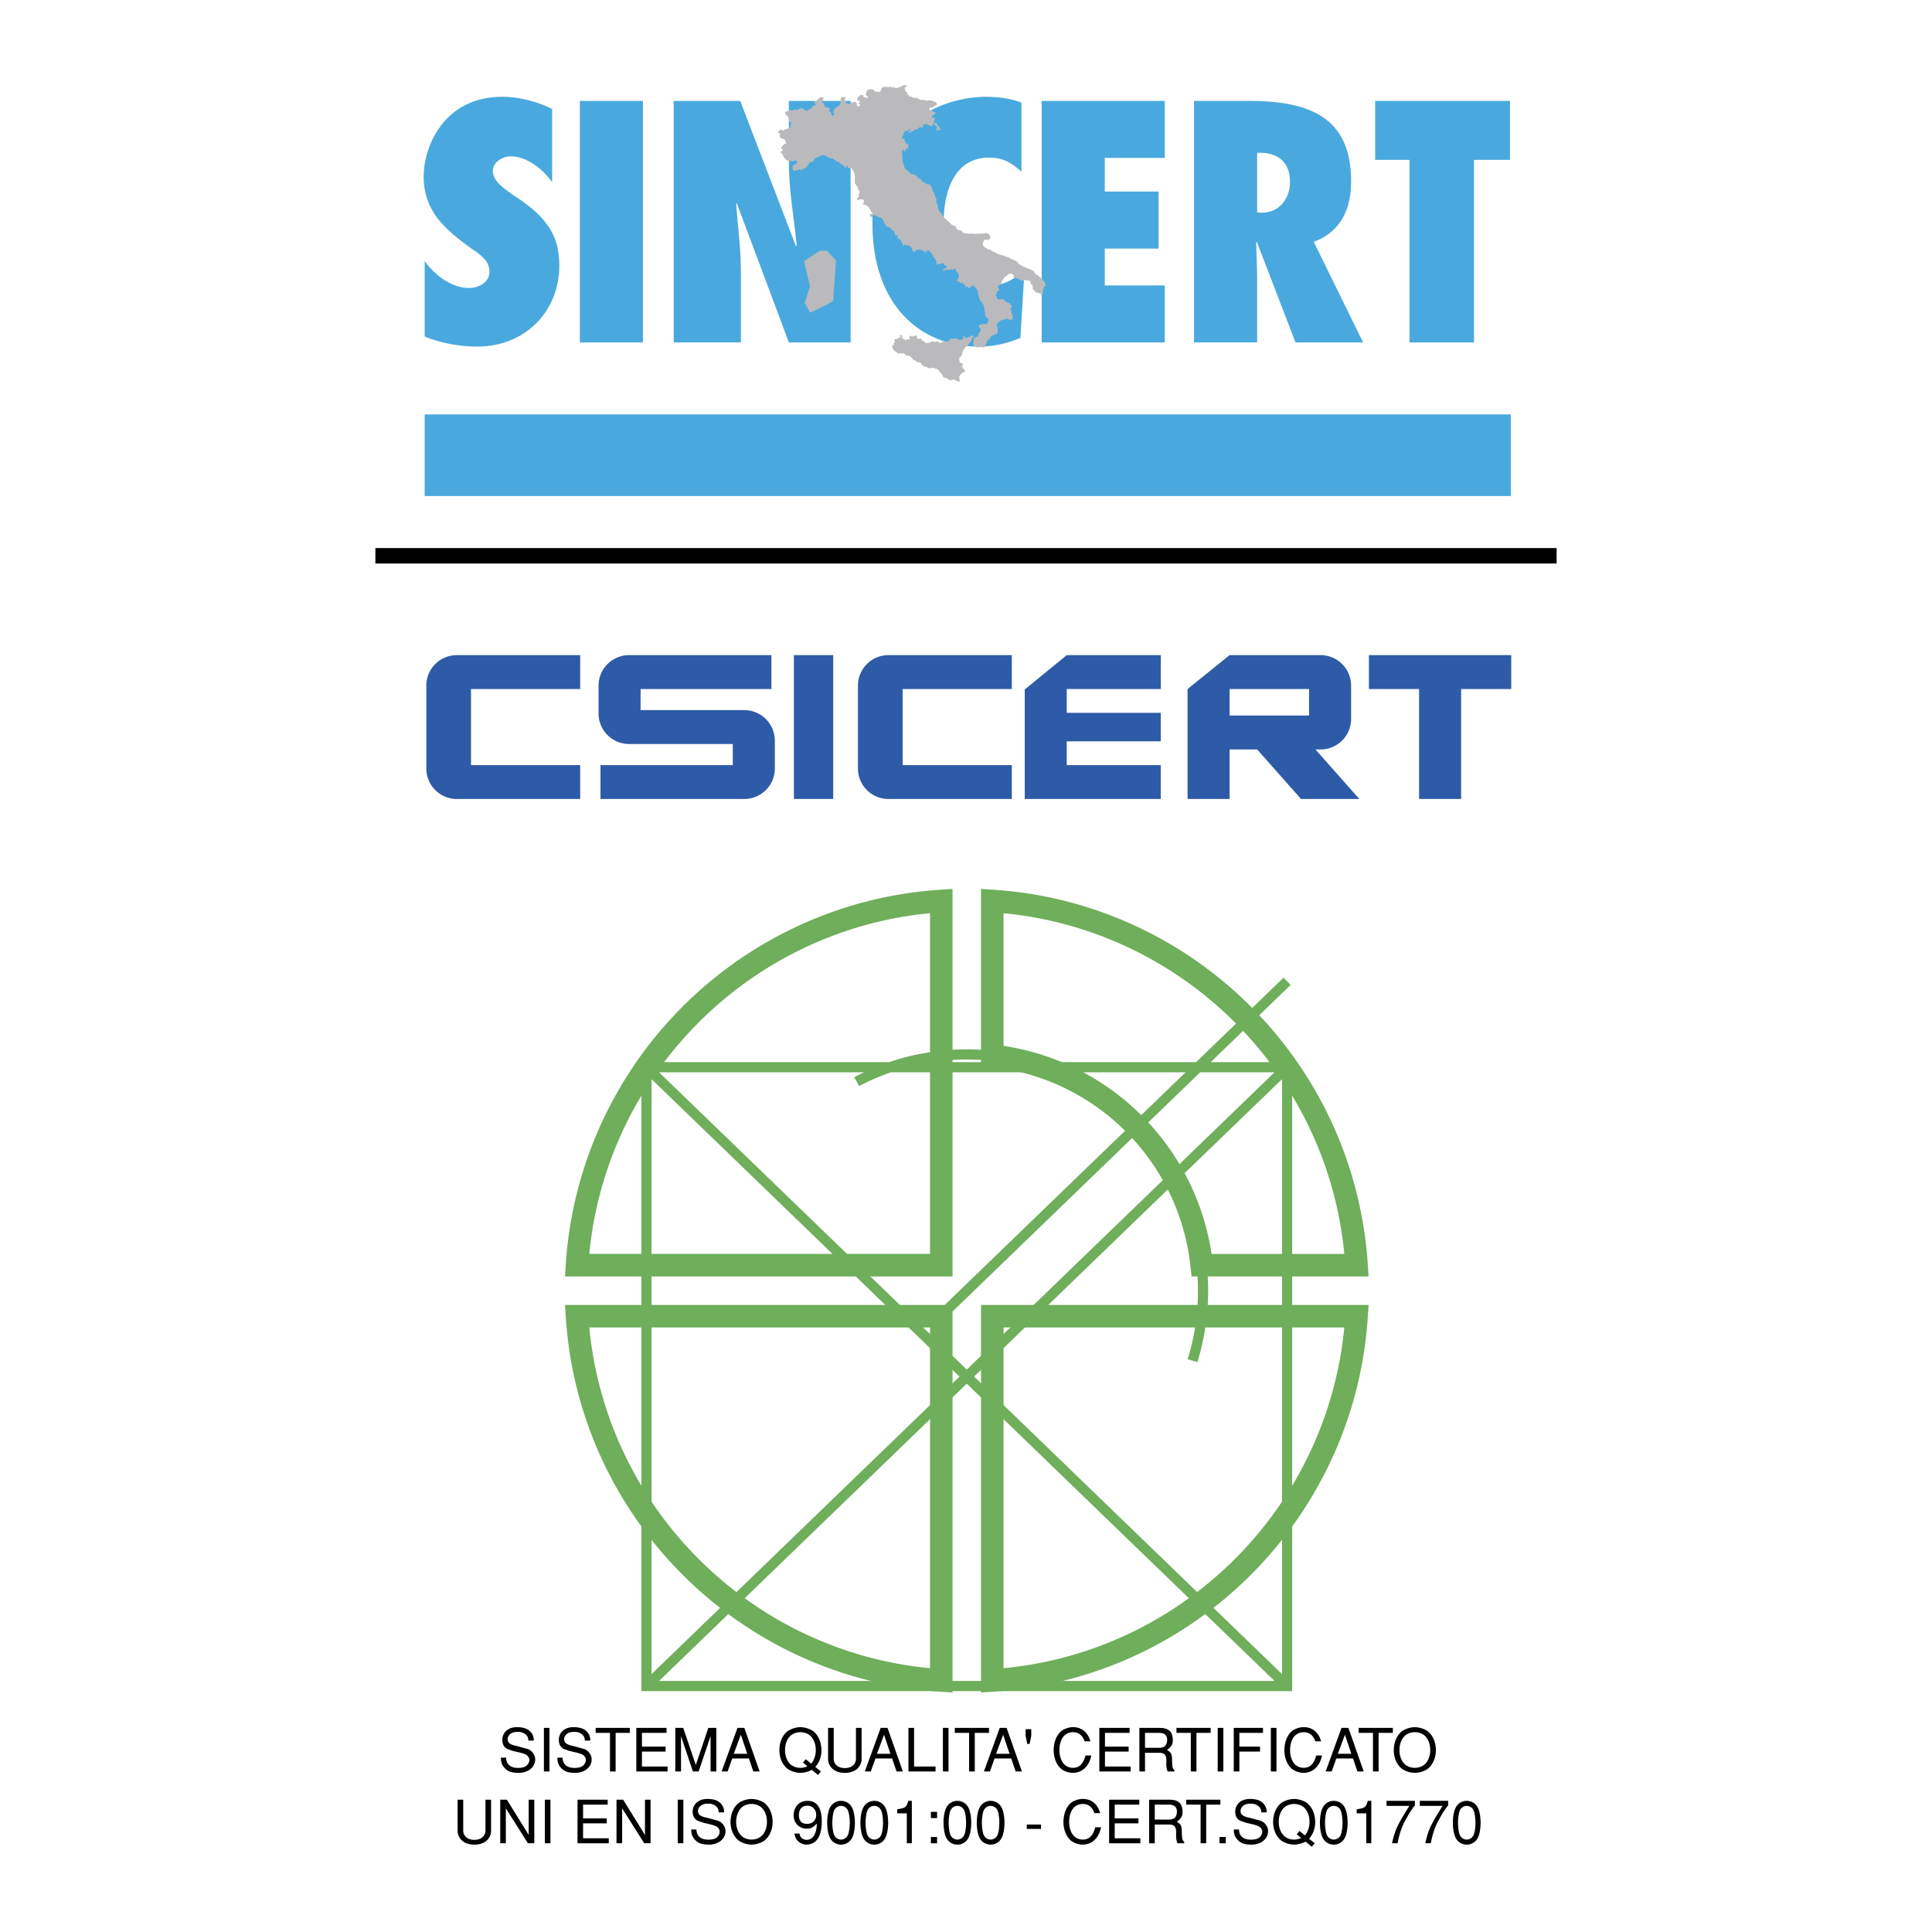 <?xml version="1.0" encoding="UTF-8"?> <svg xmlns="http://www.w3.org/2000/svg" width="2500" height="2500" viewBox="0 0 192.756 192.756"><path fill-rule="evenodd" clip-rule="evenodd" fill="#fff" d="M0 0h192.756v192.756H0V0z"></path><path d="M93.822 88.767l.019-.001 1.194-.077v38.664H56.37l.077-1.194a39.899 39.899 0 0 1 5.501-17.798 40.215 40.215 0 0 1 1.618-2.519l.002.002.008-.012v-.004a40.186 40.186 0 0 1 20.15-15.078 39.608 39.608 0 0 1 4.935-1.308 40.416 40.416 0 0 1 5.161-.675zm-1.034 2.343a37.396 37.396 0 0 0-8.347 1.766c-7.765 2.598-14.412 7.652-19.018 14.242l-.002-.001-.008.012v.004a37.907 37.907 0 0 0-2.885 4.857 37.633 37.633 0 0 0-3.735 13.113h33.995V91.11zm28.089 33.994h13.244a37.582 37.582 0 0 0-1.207-6.523 37.577 37.577 0 0 0-2.775-7.08c-5.748-11.183-16.902-19.129-30.014-20.39v13.239a24.49 24.49 0 0 1 7.997 2.655c6.726 3.611 11.585 10.252 12.755 18.099zm14.465 2.25h-16.459l-.109-1.006c-.807-7.529-5.338-13.943-11.715-17.367a22.284 22.284 0 0 0-8.164-2.526l-.012-.001-1.006-.108V88.689l1.195.077c14.432.931 26.785 9.5 33.059 21.708a39.768 39.768 0 0 1 2.943 7.511 40.114 40.114 0 0 1 1.391 8.155v.02l.078 1.194h-1.201zM93.841 168.78l-.019-.001a39.988 39.988 0 0 1-15.666-4.333c-12.208-6.274-20.778-18.627-21.709-33.059l-.077-1.194H95.035v38.664l-1.194-.077zm-7.576-3.551c2.094.584 4.274.991 6.523 1.207v-33.994H58.793c1.26 13.109 9.208 24.264 20.391 30.011a37.699 37.699 0 0 0 7.081 2.776zm12.825 3.55l-.018.001-1.195.077v-38.664H136.543l-.078 1.194c-.932 14.432-9.5 26.784-21.707 33.059a39.853 39.853 0 0 1-7.512 2.942 39.93 39.93 0 0 1-8.156 1.391zm1.035-2.343c2.25-.216 4.43-.623 6.523-1.207a37.554 37.554 0 0 0 7.08-2.776c11.184-5.747 19.131-16.901 20.393-30.011h-33.996v33.994z" fill="#6fae5a"></path><path d="M85.229 107.471l.004-.002.008-.004c.315-.167.639-.329.967-.483H65.753l30.703 29.66 20.016-19.336a23.208 23.208 0 0 0-3.08-4.189l-19.171 18.52-.702-.729 19.17-18.518a23.085 23.085 0 0 0-8.658-5.408h-15.15a23.668 23.668 0 0 0-1.795.71c-.459.205-.915.427-1.366.664v.001l-.004.002-.003.002-.111-.212-.373-.678zm3.488-1.504a24.032 24.032 0 0 1 7.74-1.272h.001c2.708 0 5.313.447 7.743 1.272h15.137l8.725-8.429.701.729-7.969 7.7h8.125v62.758H63.993v-62.758h24.724zm7.74-.258a23.16 23.16 0 0 0-3.466.258h6.929a23.24 23.24 0 0 0-3.462-.258h-.001zm10.254 1.272a24.122 24.122 0 0 1 6.707 4.703l4.869-4.703h-11.576zm7.41 5.431a24.207 24.207 0 0 1 3.104 4.168l9.936-9.599h-7.416l-5.624 5.431zm3.613 5.081a23.965 23.965 0 0 1 2.801 11.275v.012a24.25 24.25 0 0 1-.371 4.225c-.174.982-.41 1.95-.703 2.897l-.969-.297a22.867 22.867 0 0 0 1.028-6.826v-.012c0-3.797-.918-7.381-2.545-10.54l-19.789 19.117 30.721 29.678v-59.355l-10.173 9.826zM65.753 167.71h61.407l-30.704-29.661-30.703 29.661zm-.746-60.042v59.355l30.721-29.678-30.721-29.677z" fill="#6fae5a"></path><path d="M42.371 26.049c.955 1.34 2.628 2.682 4.408 2.682.958 0 2.051-.543 2.051-1.598 0-.574-.207-.992-.548-1.34-.307-.353-.718-.642-1.16-.928-1.37-.989-2.565-1.919-3.455-3.067-.856-1.118-1.4-2.46-1.4-4.218 0-2.812 1.915-7.925 7.859-7.925 1.677 0 3.487.48 4.958 1.214v7.317c-.821-1.212-2.496-2.589-4.1-2.589-.823 0-1.814.545-1.814 1.471 0 .513.307.96.681 1.345.38.38.891.701 1.268.988 1.469.961 2.632 1.855 3.417 2.942.823 1.084 1.267 2.362 1.267 4.183 0 4.475-3.348 8.054-8.204 8.054-1.779 0-3.589-.353-5.228-.991v-7.54zM57.854 10.07h6.294v24.096h-6.294V10.07zM67.214 10.07h6.637l5.568 14.508.071-.065c-.272-2.781-.786-5.526-.786-8.306V10.07h6.162v24.095h-6.162l-5.198-13.901-.063.063c.167 2.269.477 4.507.477 6.774v7.063h-6.705V10.07h-.001zM101.91 17.133c-.99-.897-1.814-1.407-3.246-1.407-3.625 0-4.513 3.738-4.513 6.39 0 2.813.888 6.393 4.372 6.393 1.572 0 2.564-.574 3.695-1.533l-.412 6.743c-1.398.575-2.668.861-4.203.861-5.708 0-10.563-4.059-10.563-12.3 0-10.802 7.932-12.624 11.313-12.624 1.23 0 2.428.16 3.557.577v6.9zM103.93 10.07h12.279v5.687h-5.984v3.356h5.367V24.8h-5.367v3.676h5.984v5.689H103.93V10.07zM129.254 34.165l-3.861-10.034-.07.064c.035 1.182.102 2.364.102 3.545v6.424h-6.299V10.07h5.52c6.051 0 10.156 1.662 10.156 8.021 0 2.653-.957 5.018-3.729 6.04l4.926 10.034h-6.745zm-3.387-12.94c1.852 0 2.838-1.506 2.838-3.07 0-2.109-1.369-3.005-3.281-2.908v5.945l.443.033zM140.625 34.165V15.95h-3.424v-5.88h13.451v5.88h-3.591v18.215h-6.436z" fill-rule="evenodd" clip-rule="evenodd" fill="#49a9de"></path><path fill-rule="evenodd" clip-rule="evenodd" fill="#bababd" d="M83.404 25.971l-.275 4.003-.213.197-2.071 1.029-.559-.957.524-1.67-.586-2.519 1.522-1.014.764-.02.894.951zM82.079 9.691c.211.125-.047.326-.035.496.23.141.115.526.478.534a.508.508 0 0 1 .262.103c.107.126-.164.181-.054.274.069.048.142.062.187.134-.118.158.187.147.108.308.203.121.12-.138.222-.202-.061-.054-.195-.115-.097-.202a.209.209 0 0 0 .042-.167c.063-.077.147-.123.189-.227.169-.102.372-.19.429-.388l.075-.086c.044-.183-.083-.393.071-.55.162-.054.304.03.454.044.017.061-.072.063-.079.124-.033.062-.086.127-.053.184.128.018.149.154.173.246.112.013.25.007.333.099.001-.087.021-.234.158-.2.164.047.379-.142.501.03.122.078-.104.218.095.246.027.051-.008.123.059.161.054-.063.138-.083.225-.109-.011-.102-.09-.187-.186-.246.029-.077.168-.071.183-.162a.38.38 0 0 0-.258-.074l-.022-.292c.077-.093.196-.147.249-.256.12-.034.246-.073.346-.011l.033.206c.135-.006.261.062.391.073.024-.047.068-.133.007-.17-.182.026-.139-.178-.191-.28a.73.73 0 0 0 .135-.338c.13-.089.299-.062.451-.111.145.045.28.123.32.259.102-.051.189.02.283.037.092-.029.24.009.292-.083.067-.143.099-.406.318-.419.147.005.302-.02.446.039.177-.174.37.073.563-.001a.897.897 0 0 1 .224.103c.188-.128.473-.101.625-.268.16-.062.317-.042.46-.018l.011.032-.265.207c.084.158.06.383.281.461-.044.17.16.245.215.389.176-.023.309.099.454.163.318-.152.501.241.81.184.15.007.325-.036.449.097.359-.111.703-.011.99.206.048.056.012.131.024.2-.122.083-.309.054-.347.229-.081.065-.178.005-.265.01-.065.095-.198.157-.106.287.242-.048.312.23.548.205.133.07-.03.157-.075.222-.079.096-.333.164-.207.324.076.051.165-.059.232.008.148.174-.323.545.118.526.203.118.243.365.434.497.043.065.017.127-.015.188-.095.026-.188.01-.291.039-.058-.049-.149-.1-.132-.179.074-.011.14.022.213.045.014-.022-.012-.045-.016-.071-.159-.001-.038-.147-.128-.207-.135-.025-.163-.141-.209-.235l-.201-.011c-.011.076.102.137.049.208-.084-.01-.212.059-.252-.05-.046.048-.138.024-.16-.03-.056-.091-.216-.008-.282-.118-.002-.017-.022-.023-.034-.03-.031.095-.139.131-.244.11-.02.008-.024.035-.038.052.038.04.107.089.077.153a.598.598 0 0 1-.209.089c-.097-.07-.224 0-.298.042-.06.099-.152.17-.283.158-.041 0-.089-.029-.141.003.034.208-.318.175-.444.276-.033.048-.076.035-.128.024-.008-.01-.023-.024-.033-.042.021-.104.237-.057.168-.187.033-.028.098-.035.084-.089-.013-.104-.097 0-.139-.014a.145.145 0 0 1-.163.141c-.069-.041-.107.008-.16.044-.102.033-.21.018-.217.135-.027.084.092.197-.035.252-.12.014-.039.119-.093.173-.024.058-.056.114-.041.174.061.07.107-.011.175.003.131.113.082.346.23.465.104.06.227.121.247.225-.043.104-.095.202-.057.311-.021.048-.085.021-.123.03-.053-.013-.055-.061-.081-.09-.117.086.129.426-.198.29-.045-.051-.054-.135-.124-.17-.068.104-.024.233-.089.344.023.114-.022.248.084.348-.142.361.103.759.176 1.127.133.257.456.366.595.615.228.098.488.09.662.271.057.108.118.268.289.237.115.036.103.164.174.231.201.157.464.21.626.39.058-.054.035-.121.145-.089.03.154.249.192.231.367.015.161.138.298.19.464.106.264.199.528.327.792-.197.171.081.353.074.536.015.22.116.426.2.638.287.084.23.479.486.616.253.092.319.339.55.442.059.336.656.198.641.592.118.239.43.101.575.312.138.252.456.119.676.218.239-.096.481.043.727-.022.119.029.262-.021.396.008.172-.1.402.097.527-.081.129-.032.189.112.307.106.082.023.041.142.145.151-.043.132.111.333-.088.4-.18.119-.508-.144-.523.164-.189.13-.072.328-.072.493.148.051.178.215.361.22.055.044.088.105.16.13.1-.02.197-.015.262.06.092.146.301.137.447.236.205.133.461.262.719.262.184.069.35.204.551.176.273.282.828.293 1.006.648.328.263.76.412 1.166.577.053.011.102.013.152.037.029.038-.062.109.031.112.051-.016.105-.029.152.008.084.075.107.212.176.302.24.078.332.274.549.361.021.087.137.106.189.173.029.174.252.218.248.409-.004.095.174.246-.016.293-.215.218-.197.493-.217.758-.029.015-.045.042-.08.032-.078.003-.117-.059-.188-.083-.248-.002-.525-.144-.627-.349-.053-.026-.119-.042-.127-.097.119-.081-.084-.167.035-.228.014-.208-.305-.25-.223-.464l-.067-.128c-.125.053-.236-.077-.365-.012a.47.47 0 0 0-.266-.041c-.059.035-.113.084-.188.074-.168-.157-.43-.177-.605-.302-.074-.01-.184-.01-.229-.084-.049-.098.141-.098.029-.212-.133.031-.141-.16-.275-.13l-.271.055c-.086.217-.395.23-.438.465-.225.139-.16.398-.354.563-.104.065-.217.133-.236.257.039.111.096.216.152.312-.252.06-.234.348-.385.505.012.117.25.174.119.317a.483.483 0 0 0 .246.13c.143.006.355-.178.426.023.221.073.314.292.559.297.131.055.045.242.229.232.146.123-.062.26-.098.398.086.122.182.303.082.443.178.033-.018.243.193.213.033.061-.055.092-.09.128.029.027.076.067.047.111-.107.042-.061.221-.182.205l-.055-.087c-.033.021-.096.053-.141.019-.197-.211-.41.071-.641.023a1.326 1.326 0 0 0-.574.45c-.031 0-.027.027-.041.045.039.067.162.119.086.211.076.191.041.397.041.594-.107.167-.369.18-.531.295-.145.032-.17.124-.223.239a1.402 1.402 0 0 1-.291.274c-.047.202-.146.384-.236.573-.123.135-.295.038-.443.019-.104.063-.219.04-.324.062-.104-.062-.209-.135-.34-.163.002-.105-.105-.191-.004-.278-.121-.083-.006-.193.027-.285-.041-.086-.076-.2.039-.241.125-.031.244-.109.379-.144.018-.15.037-.335.195-.438a.595.595 0 0 0 .072-.319c-.062-.107-.338-.215-.141-.359.238-.118.455-.121.703-.105.047-.114.213-.156.189-.292-.027-.107.096-.289-.121-.305-.021-.075-.086-.121-.143-.166-.092-.276-.061-.537-.135-.81.006-.125-.074-.243-.1-.384-.09-.023-.125-.119-.113-.193-.012-.082-.129-.104-.172-.169-.084-.194-.18-.416-.213-.619-.02-.079-.125-.194-.01-.257.021-.003.039-.014.047-.031-.096-.069-.184-.156-.195-.267-.033-.132-.264-.14-.211-.303-.096-.059-.195-.053-.295-.002-.066.073-.122.157-.234.183-.154.003-.138-.227-.302-.084-.026.037-.078.002-.09-.032-.026-.047.006-.085.027-.126-.108-.02-.098-.197-.25-.138-.09-.014-.023-.171-.15-.139-.193.092-.219-.152-.392-.136-.028-.026-.092-.026-.087-.07.028-.107.152-.137.122-.24.199-.101.02-.314.005-.475-.195-.148-.186-.427-.426-.518-.046.061-.013.204-.153.152-.061-.024-.102-.078-.154-.097.009.102-.099.113-.189.122-.141-.103-.288.04-.428.008-.057.013-.074.118-.149.061 0-.059-.001-.13.054-.167.154-.024.188-.129.31-.18.038-.006.035-.04.035-.064-.014-.063-.097-.049-.149-.071-.128-.091-.173-.25-.355-.303-.038.098-.139.104-.245.152-.061-.005-.061-.105-.14-.073-.016.035-.016.083-.057.108-.047.027-.086-.005-.115-.03-.01-.13.078-.309-.094-.396.04-.202-.237-.25-.244-.439.009-.148-.16-.203-.201-.332-.089-.006-.111-.116-.117-.167a.856.856 0 0 0-.338-.038c-.098.057.01.106-.006.177-.173.03-.229-.137-.366-.182-.079-.038-.188-.053-.239-.109-.092-.046-.195.08-.28.027-.079-.034-.134.066-.21.085-.024.069-.116.11-.194.109-.128-.06-.064-.215-.162-.295-.081-.103-.097-.288-.272-.275l-.133-.097c.015.049-.034.079-.088.068-.072-.038-.111-.099-.195-.122-.073.017-.063.147-.163.097-.138-.18-.131-.424-.333-.557-.026-.138-.337-.119-.256-.278.009-.052.083-.048.063-.101-.077.01-.105-.061-.134-.109-.052.02-.142.019-.189-.016l-.028-.271c-.117-.122-.282-.208-.349-.364-.166-.008-.227-.259-.415-.145-.098-.107-.147-.259-.261-.36-.055-.195-.122-.457-.328-.557-.277-.044-.523-.325-.797-.26l-.016-.005c-.02.065-.036.154-.107.199-.036.019-.084-.011-.113-.035.004-.054-.034-.09-.083-.103.018-.058-.048-.157.07-.171.072-.027.203.038.175-.094.075-.087-.083-.092-.121-.142-.027-.097-.041-.258-.186-.297.007-.181-.208-.219-.278-.354-.123-.018-.321-.014-.356-.16.017-.029.046-.044.085-.055-.006-.102.054-.224-.033-.31-.108-.095-.263-.022-.39-.063-.02.035-.027.114-.104.109a.176.176 0 0 1-.109-.217c.047-.063.158-.1.139-.193-.054-.179.112-.336.073-.516-.043-.102-.253-.186-.124-.314-.123-.138-.194-.317-.333-.442l-.014-.531c.048-.188-.023-.381-.062-.571-.125-.172-.134-.38-.351-.477-.037.031-.067.075-.134.067-.14-.069-.124-.252-.318-.286-.007.075.074.153.029.22-.271.042-.207-.324-.499-.303-.063-.028-.044-.125-.106-.153-.125-.038-.194-.191-.349-.141-.084-.018-.078-.111-.135-.151a.58.58 0 0 1-.281-.197c-.082-.001-.182.065-.252-.001-.03-.03-.032-.081-.092-.091-.232.053-.265-.208-.495-.187-.093-.098-.23.044-.338 0-.085.024-.117.11-.19.148-.17.06-.448.073-.439.258-.049.042-.101.09-.078.154-.142.067-.274.103-.417.158-.092.097-.073.258-.236.289-.003.277-.356.302-.55.413-.144.057-.323-.09-.428.065-.128-.069-.19.092-.303.071-.072-.071-.182-.162-.16-.26-.037-.065.032-.132-.033-.186.065-.264.719-.241.388-.589-.212-.026-.431.177-.594 0-.141-.074-.31.064-.42-.078a.695.695 0 0 0-.253-.252.77.77 0 0 0-.277-.476c-.021-.06.019-.109.053-.159.049-.033.094.001.143-.011.015-.174-.292-.246-.09-.426.128-.11.209-.321.442-.269.002-.083-.079-.163-.093-.261-.006-.251-.329-.241-.507-.336.027-.124-.186-.228-.004-.315.09-.101-.105-.106-.143-.168-.182-.16.077-.249.158-.344.132-.036.304.199.389.017.219-.066.375-.135.598-.191-.025-.144-.011-.309.12-.433-.071-.102-.239-.148-.239-.294-.079-.122-.041-.26-.085-.398a.51.51 0 0 1-.307-.387c0-.051 0-.107.067-.13.232.058.396-.292.622-.072.101-.05.217-.117.336-.106.069.022.157.111.225.02.008-.048.051-.08.098-.099l.149.027c-.004-.045.046-.12.118-.113.057.052.138.054.21.067.067.081.114.185.252.187.072-.044.239.121.225-.055.118-.128.482-.092.365-.338.072-.079.165-.107.277-.079.069-.029.095-.116.095-.181-.037-.072-.15-.111-.127-.2.049-.119.255-.047.255-.195.093-.056.215-.104.225-.226.096-.094.244.003.35-.061z"></path><path d="M89.983 33.483c.051.079-.084.215.079.256.005.143.235.058.24.211.053.022.097-.049.147-.07.119-.044.257.005.358-.07-.063-.018-.15-.095-.081-.163.045-.059.057-.17.168-.151.06.025.104.106.181.065-.008-.032.03-.044.057-.048.046.01.123.038.173-.026.054-.025.119-.025.155.017 0 .09.101.184.036.269.068.024.146.013.2.066.019-.053.088-.075.143-.062.068.041.125.095.107.17.245.03.307.269.55.289a.3.3 0 0 1 .276-.045c.075-.068.191-.138.299-.136.098-.016.165.12.257.073.084-.094.205-.032.307-.005.066.019.118.12.216.097.124-.087.301-.213.472-.142.062.044.066-.055.137-.04l.197-.004c.114-.083.168-.315.354-.242a.78.78 0 0 0 .368-.073c.086.019.028.113.124.113.074-.045.156.019.198.069.011.043.069.003.103.027.111-.078.334-.061.332-.243l-.019-.181c.087-.045.121.053.188.071l-.02.176c.138.007.212-.139.356-.106.14-.047.236-.176.377-.179l.164.107c-.033.06-.145.065-.182.135.027.128-.171.192-.09.323-.229.244-.409.502-.669.713a.537.537 0 0 1-.191.25c.039.118-.091.222-.04.343-.027.075-.183.106-.098.21-.097.065-.213.138-.235.25.147.116-.076.411.195.398.055.053.086.046.151.086l.062.217c-.037.045-.108-.016-.143.021-.007.033.016.077.029.117l.105.009c-.166.211.321.134.137.312.036.044.09.103.08.156-.041.008-.091.001-.106-.037-.004.09-.092.083-.164.097-.142.186-.436.363-.271.613-.111.09.138.25-.068.274-.01.038-.064.046-.1.042-.045-.183-.301-.084-.387-.241-.155-.02-.296.165-.44.038-.125.015-.187-.087-.266-.162-.127-.066-.281-.033-.399-.128-.033-.268-.293-.401-.399-.625l-.24-.191c-.133-.004-.253-.069-.377-.104-.178.008-.389.126-.541-.024-.144-.128-.409-.074-.526-.246-.108-.083-.113-.282-.305-.271-.113.046-.222-.035-.291-.097-.066-.149-.37-.098-.375-.279-.006-.086-.241-.089-.135-.219-.024-.014-.085.024-.121.013-.072-.031-.109-.115-.199-.098l-.16.046a.373.373 0 0 0-.324-.26c-.171.017-.33-.042-.504.024-.091-.103-.184-.227-.354-.25A1.064 1.064 0 0 1 89 34.54c.05-.054.099-.122.174-.122.032-.042-.014-.095-.031-.134a.703.703 0 0 0 .157-.272c-.03-.03-.106-.037-.079-.093.054-.13.229-.045.294-.148.141.037.147-.155.286-.082.025-.014.03-.041.042-.063-.059-.053-.068-.148-.046-.205.076-.019.124.029.186.062z" fill-rule="evenodd" clip-rule="evenodd" fill="#bababd"></path><path fill-rule="evenodd" clip-rule="evenodd" fill="#49a9de" d="M42.371 41.346h108.361v8.143H42.371v-8.143z"></path><path d="M37.452 54.682h117.853v1.54H37.452v-1.54z"></path><path d="M45.575 65.362a3.046 3.046 0 0 0-3.041 3.042v8.271a3.044 3.044 0 0 0 3.041 3.041h12.31v-3.379H46.994v-7.594h10.891v-3.381h-12.31zM88.639 65.362a3.046 3.046 0 0 0-3.042 3.042v8.271a3.044 3.044 0 0 0 3.042 3.041h12.31v-3.379h-10.89v-7.594h10.89v-3.381h-12.31zM62.759 65.362a3.047 3.047 0 0 0-3.041 3.042v2.784a3.047 3.047 0 0 0 3.041 3.042h10.35v2.107H59.912v3.379h14.35a3.048 3.048 0 0 0 3.043-3.041v-2.783a3.05 3.05 0 0 0-3.043-3.044h-10.35v-2.104h13.052v-3.381H62.759v-.001zM79.208 65.362h3.921v14.354h-3.921V65.362zM150.777 65.362h-14.199v3.381h5.004v10.973h4.195V68.743h5v-3.381zM115.812 68.743v-3.381h-9.382l-4.192 3.432v10.922h13.574v-3.379h-9.382v-2.376h9.382V71.12h-9.382v-2.377h9.382zM129.807 79.716h5.816l-4.379-4.944h.512a3.049 3.049 0 0 0 3.045-3.044v-3.324a3.048 3.048 0 0 0-3.045-3.042h-9.078l-4.195 3.381h.066l-.066.051v10.922h4.195v-4.944h2.748l4.381 4.944zm.798-10.973v2.646h-7.928v-2.646h7.928z" fill-rule="evenodd" clip-rule="evenodd" fill="#2e5ba7"></path><path d="M52.708 173.665c.012-.26-.06-.5-.388-.705-.291-.174-.501-.169-.725-.169-.999 0-1.178.927-.679 1.198.157.092.373.161.663.215.359.101.717.199 1.075.295.376.13.721.549.739.973.042.872-.775 1.437-1.712 1.406-.573-.016-1.004-.086-1.388-.547-.294-.355-.306-.629-.318-.969h.521c-.006.257.089.86.839.993.133.021.352.041.573.021.226-.021.458-.079.614-.209.279-.239.496-.739-.025-1.098-.252-.131-.615-.215-.905-.279-.592-.138-.303-.065-.889-.264-.189-.064-.526-.256-.578-.801-.072-.704.406-1.407 1.46-1.407.361 0 .792.07 1.056.229.593.361.626.919.61 1.116h-.543v.002zM54.266 172.393h.554v4.348h-.554v-4.348zM58.342 173.665c.012-.26-.059-.5-.387-.705-.292-.174-.503-.169-.725-.169-1 0-1.178.927-.676 1.198.156.092.368.161.66.215.356.101.715.199 1.074.295.376.13.724.549.739.973.043.872-.773 1.437-1.711 1.406-.573-.016-1.001-.086-1.388-.547-.295-.355-.308-.629-.319-.969h.519c-.002.257.093.86.842.993.133.021.352.041.573.021.226-.021.457-.079.615-.209.279-.239.493-.739-.023-1.098-.259-.131-.614-.215-.907-.279-.593-.138-.306-.065-.887-.264-.192-.064-.528-.256-.582-.801-.069-.704.409-1.407 1.461-1.407.366 0 .794.07 1.058.229.59.361.626.919.606 1.116h-.542v.002zM60.858 172.888h-1.43v-.495h3.413v.495h-1.42v3.853h-.563v-3.853zM63.485 172.393h3.017v.495h-2.456v1.373h2.361v.494h-2.361v1.489h2.559v.497h-3.12v-4.348zM69.131 176.741l-1.186-3.529v3.529h-.57v-4.348h.792l1.254 3.696 1.249-3.696h.796v4.348h-.572v-3.529l-1.189 3.529h-.574zM72.592 176.741h-.595l1.581-4.349h.684l1.528 4.349h-.63l-.439-1.297h-1.667l-.462 1.297zm.614-1.763h1.349l-.639-1.905-.71 1.905zM81.901 176.741l-.287.35-.618-.511a2.603 2.603 0 0 1-1.14.298c-.601-.006-1.125-.268-1.336-.445-.561-.486-.767-1.219-.76-1.833.001-.611.199-1.349.76-1.832.211-.179.736-.437 1.336-.448.606.012 1.126.27 1.337.448.561.483.756 1.221.763 1.832.008.562-.166 1.217-.615 1.689l.56.452zm-1.788-.888l.276-.334.542.437c.274-.301.47-.821.46-1.355.01-.53-.186-1.056-.477-1.36-.27-.279-.669-.418-1.058-.418-.388 0-.788.139-1.054.418-.292.305-.489.83-.479 1.36-.011.534.187 1.055.479 1.362.267.277.667.415 1.054.415.229 0 .462-.046.698-.163l-.441-.362zM83.179 172.393v3.103c0 .346.258.905 1.111.905s1.108-.56 1.108-.905v-3.103h.563v3.139c0 .469-.373 1.347-1.671 1.347-1.3 0-1.671-.878-1.671-1.347v-3.139h.56zM86.877 176.741h-.594l1.581-4.349h.685l1.528 4.349h-.627l-.44-1.297h-1.663l-.47 1.297zm.617-1.763h1.346l-.639-1.905-.707 1.905zM91.197 172.393v3.851h2.143v.497h-2.704v-4.348h.561zM94.073 172.393h.56v4.348h-.56v-4.348zM96.688 172.888h-1.427v-.495h3.413v.495h-1.422v3.853h-.564v-3.853zM98.764 176.741h-.6l1.58-4.349h.688l1.527 4.349h-.627l-.443-1.297h-1.662l-.463 1.297zm.613-1.763h1.348l-.637-1.905-.711 1.905zM102.889 172.519v.663l-.164.806h-.237l-.162-.806v-.663h.563zM108.213 173.733c-.191-.548-.561-.912-1.16-.912-.348 0-.699.139-.939.418-.252.305-.426.83-.416 1.36-.01.534.164 1.055.416 1.362.24.277.592.415.939.415.637 0 1.031-.401 1.248-1.229h.574c-.184.997-.863 1.741-1.854 1.729-.543-.006-1.02-.268-1.203-.445-.508-.486-.697-1.219-.693-1.833.006-.611.186-1.349.693-1.832.184-.179.66-.437 1.203-.448.92-.009 1.516.533 1.773 1.414h-.581v.001zM109.682 172.393h3.019v.495h-2.459v1.373h2.362v.494h-2.362v1.489h2.559v.497h-3.119v-4.348zM113.678 172.393h1.945c.674 0 1.328.126 1.383 1.108.029.568-.145.771-.574 1.093.447.282.496.394.508 1.108.012.553.039.754.234.896v.143h-.674c-.088-.201-.109-.383-.129-.549-.043-.515.205-1.316-.705-1.316h-1.428v1.865h-.561v-4.348h.001zm.56.495v1.492h1.4c.371 0 .742-.1.801-.662.08-.739-.459-.83-.807-.83h-1.394zM118.807 172.888h-1.432v-.495h3.414v.495h-1.42v3.853h-.562v-3.853zM121.492 172.393h.561v4.348h-.561v-4.348zM123.092 172.393h2.916v.495h-2.356v1.373h2.063v.494h-2.063v1.986h-.56v-4.348zM126.793 172.393h.561v4.348h-.561v-4.348zM131.232 173.733c-.191-.548-.561-.912-1.164-.912-.344 0-.695.139-.938.418-.256.305-.43.83-.416 1.36-.014.534.16 1.055.416 1.362.242.277.594.415.938.415.641 0 1.031-.401 1.252-1.229h.574c-.184.997-.865 1.741-1.857 1.729-.539-.006-1.02-.268-1.203-.445-.508-.486-.695-1.219-.693-1.833.008-.611.186-1.349.693-1.832.184-.179.664-.437 1.203-.448.92-.009 1.518.533 1.773 1.414h-.578v.001zM132.861 176.741h-.6l1.582-4.349h.688l1.527 4.349h-.629l-.439-1.297h-1.664l-.465 1.297zm.614-1.763h1.348l-.639-1.905-.709 1.905zM136.982 172.888h-1.431v-.495h3.414v.495h-1.422v3.853h-.561v-3.853zM142.494 172.768c.562.483.76 1.221.764 1.832.004.614-.201 1.347-.764 1.833-.211.178-.732.439-1.336.445-.604-.006-1.127-.268-1.336-.445-.562-.486-.77-1.219-.764-1.833.006-.611.201-1.349.764-1.832.209-.179.732-.437 1.336-.448.604.011 1.125.269 1.336.448zm-2.392.471c-.293.305-.49.83-.475 1.36-.016.534.182 1.055.475 1.362.268.277.67.415 1.057.415s.787-.138 1.057-.415c.293-.308.49-.828.477-1.362.014-.53-.184-1.056-.477-1.36-.27-.279-.67-.418-1.057-.418s-.79.139-1.057.418zM46.216 179.555v3.102c0 .344.257.904 1.108.904.855 0 1.111-.561 1.111-.904v-3.102h.56v3.136c0 .473-.368 1.348-1.67 1.348-1.297 0-1.668-.875-1.668-1.348v-3.136h.559zM52.67 183.902l-2.201-3.483v3.483h-.56v-4.347h.663l2.176 3.517v-3.517h.56v4.347h-.638zM54.358 179.555h.56v4.347h-.56v-4.347zM57.619 179.555h3.012v.493h-2.457v1.373h2.361v.494h-2.361v1.491h2.562v.496h-3.117v-4.347zM64.271 183.902l-2.2-3.483v3.483h-.562v-4.347h.663l2.177 3.517v-3.517h.558v4.347h-.636zM67.619 179.555h.559v4.347h-.559v-4.347zM71.696 180.823c.011-.255-.06-.501-.385-.704-.298-.172-.502-.165-.721-.165-1.005 0-1.184.926-.68 1.198.154.089.367.16.659.215.358.096.716.194 1.076.289.375.134.719.55.736.972.044.872-.775 1.44-1.71 1.41-.574-.015-1.002-.089-1.389-.549-.293-.352-.304-.628-.317-.964h.519c-.008.255.09.856.842.988.13.021.352.043.572.021.225-.021.461-.076.615-.205.28-.239.494-.741-.023-1.1-.256-.133-.618-.214-.908-.278-.59-.139-.304-.067-.889-.263-.188-.067-.524-.259-.578-.8-.073-.703.408-1.407 1.461-1.407.365 0 .793.063 1.056.226.59.364.625.918.606 1.115h-.542v.001zM76.321 179.927c.56.484.758 1.218.764 1.833.002.613-.204 1.346-.764 1.832-.211.178-.734.438-1.338.446-.603-.009-1.129-.269-1.335-.446-.561-.486-.771-1.219-.764-1.832.007-.615.203-1.349.764-1.833.207-.178.733-.437 1.335-.444.603.007 1.127.266 1.338.444zm-2.393.472c-.293.306-.49.83-.48 1.36-.01.53.187 1.053.48 1.357.267.282.666.418 1.055.418.391 0 .786-.136 1.057-.418.292-.305.489-.827.476-1.357.014-.53-.183-1.055-.476-1.36-.271-.28-.666-.418-1.057-.418-.389 0-.788.138-1.055.418zM79.785 182.935c-.018.312.285.626.698.626.848 0 1.013-1.091 1.013-1.616-.326.286-.481.502-1.007.502-.69 0-1.306-.502-1.306-1.347 0-.55.328-1.429 1.396-1.429 1.222 0 1.409 1.212 1.409 2.035 0 .93-.187 2.332-1.594 2.332-.216 0-1.024-.197-1.126-1.104h.517v.001zm.778-2.784c-.504 0-.854.303-.854.938 0 .782.482.879.854.879.355 0 .867-.239.867-.893-.001-.611-.465-.924-.867-.924zM82.836 183.419c-.231-.395-.309-1.088-.309-1.564s.078-1.17.309-1.562c.247-.425.665-.622 1.075-.622s.829.197 1.075.622c.231.392.308 1.085.308 1.562s-.077 1.17-.308 1.564c-.247.422-.665.619-1.075.619s-.828-.197-1.075-.619zm1.75-.314c.099-.178.196-.728.196-1.251s-.097-1.071-.196-1.254a.765.765 0 0 0-.675-.427.759.759 0 0 0-.672.427c-.104.183-.197.73-.197 1.254s.093 1.073.197 1.251c.158.308.435.43.672.43a.759.759 0 0 0 .675-.43zM86.156 183.419c-.235-.395-.313-1.088-.313-1.564s.079-1.17.313-1.562a1.217 1.217 0 0 1 1.071-.622c.414 0 .829.197 1.075.622.235.392.311 1.085.311 1.562s-.076 1.17-.311 1.564a1.226 1.226 0 0 1-1.075.619 1.22 1.22 0 0 1-1.071-.619zm1.744-.314c.103-.178.199-.728.199-1.251s-.096-1.071-.199-1.254a.76.76 0 0 0-.672-.427.757.757 0 0 0-.671.427c-.106.183-.199.73-.199 1.254s.092 1.073.199 1.251c.16.308.433.43.671.43a.754.754 0 0 0 .672-.43zM90.473 183.902v-2.984h-.96v-.406c.853-.13.907-.189 1.109-.841h.351v4.231h-.5zM92.875 180.771h.618v.619h-.618v-.619zm0 2.508h.618v.623h-.618v-.623zM94.444 183.419c-.233-.395-.308-1.088-.308-1.564s.075-1.17.308-1.562a1.22 1.22 0 0 1 1.075-.622c.41 0 .827.197 1.07.622.234.392.312 1.085.312 1.562s-.077 1.17-.312 1.564a1.22 1.22 0 0 1-1.07.619c-.412 0-.831-.197-1.075-.619zm1.744-.314c.105-.178.2-.728.2-1.251s-.095-1.071-.2-1.254a.751.751 0 0 0-.669-.427.765.765 0 0 0-.675.427c-.1.183-.197.73-.197 1.254s.097 1.073.197 1.251c.161.308.436.43.675.43a.745.745 0 0 0 .669-.43zM97.76 183.419c-.23-.395-.309-1.088-.309-1.564s.078-1.17.309-1.562a1.223 1.223 0 0 1 1.072-.622c.414 0 .83.197 1.076.622.232.392.309 1.085.309 1.562s-.076 1.17-.309 1.564a1.225 1.225 0 0 1-1.076.619c-.408 0-.826-.197-1.072-.619zm1.75-.314c.1-.178.195-.728.195-1.251s-.096-1.071-.195-1.254a.77.77 0 0 0-.678-.427.763.763 0 0 0-.672.427c-.1.183-.197.73-.197 1.254s.098 1.073.197 1.251c.16.308.436.43.672.43.24 0 .516-.122.678-.43zM102.441 182.033h1.422v.438h-1.422v-.438zM109.188 180.896c-.189-.552-.559-.915-1.16-.915-.348 0-.701.138-.938.418-.258.306-.43.83-.42 1.36-.01.53.162 1.053.42 1.357.236.282.59.418.938.418.637 0 1.027-.397 1.248-1.227h.574c-.184.998-.865 1.743-1.854 1.729-.541-.009-1.021-.269-1.203-.446-.51-.486-.699-1.219-.693-1.832.008-.615.184-1.349.693-1.833.182-.178.662-.437 1.203-.444.92-.013 1.514.528 1.768 1.414h-.576v.001zM110.656 179.555h3.014v.493h-2.455v1.373h2.363v.494h-2.363v1.491h2.558v.496h-3.117v-4.347zM114.652 179.555h1.945c.674 0 1.328.125 1.383 1.106.029.568-.146.77-.572 1.095.445.277.496.395.506 1.105.012.552.035.754.234.894v.147h-.674a1.775 1.775 0 0 1-.125-.55c-.049-.514.199-1.319-.713-1.319h-1.426v1.869h-.559v-4.347h.001zm.559.493v1.49h1.4c.371 0 .74-.101.803-.658.08-.74-.459-.832-.807-.832h-1.396zM119.785 180.048h-1.435v-.493h3.41v.493h-1.418v3.854h-.557v-3.854zM121.672 183.279h.621v.623h-.621v-.623zM125.832 180.823c.008-.255-.061-.501-.389-.704-.295-.172-.504-.165-.723-.165-1.004 0-1.184.926-.678 1.198.152.089.369.16.66.215l1.072.289c.377.134.725.55.74.972.043.872-.773 1.44-1.711 1.41-.57-.015-1.002-.089-1.389-.549-.295-.352-.307-.628-.316-.964h.52c-.01.255.09.856.838.988.133.021.355.043.574.021.229-.021.461-.076.615-.205.277-.239.494-.741-.027-1.1-.254-.133-.613-.214-.902-.278-.592-.139-.305-.067-.891-.263-.189-.067-.523-.259-.578-.8-.072-.703.406-1.407 1.461-1.407.363 0 .795.063 1.057.226.59.364.625.918.609 1.115h-.542v.001zM131.164 183.902l-.287.35-.619-.514a2.621 2.621 0 0 1-1.141.3c-.604-.009-1.127-.269-1.338-.446-.559-.486-.768-1.219-.76-1.832.004-.615.201-1.349.76-1.833.211-.178.734-.437 1.338-.444.602.008 1.127.267 1.338.444.557.484.754 1.218.762 1.833.004.561-.168 1.216-.615 1.688l.562.454zm-1.791-.893l.275-.332.541.439c.275-.304.471-.826.463-1.356.008-.53-.188-1.055-.479-1.36-.268-.28-.668-.418-1.057-.418s-.791.138-1.055.418c-.295.306-.49.83-.479 1.36-.012.53.184 1.053.479 1.357.264.282.666.418 1.055.418.229 0 .457-.046.699-.159l-.442-.367zM131.998 183.419c-.234-.395-.309-1.088-.309-1.564s.074-1.17.309-1.562a1.215 1.215 0 0 1 1.074-.622c.412 0 .828.197 1.072.622.234.392.309 1.085.309 1.562s-.074 1.17-.309 1.564a1.22 1.22 0 0 1-1.072.619c-.416 0-.83-.197-1.074-.619zm1.75-.314c.1-.178.197-.728.197-1.251s-.098-1.071-.197-1.254a.772.772 0 0 0-.676-.427.766.766 0 0 0-.676.427c-.102.183-.199.73-.199 1.254s.098 1.073.199 1.251a.76.76 0 0 0 .676.43.766.766 0 0 0 .676-.43zM136.316 183.902v-2.984h-.959v-.406c.852-.13.904-.189 1.109-.841h.348v4.231h-.498zM138.338 179.671h2.828v.448c-.49.608-.818 1.251-1.016 1.61-.262.477-.574 1.324-.709 2.173h-.562c.244-.995.354-1.338.771-2.119.293-.549.637-1.071.955-1.609h-2.268v-.503h.001zM141.656 179.671h2.824v.448c-.49.608-.816 1.251-1.014 1.61-.264.477-.572 1.324-.711 2.173h-.559c.244-.995.352-1.338.768-2.119.293-.549.637-1.071.955-1.609h-2.264v-.503h.001zM145.264 183.419c-.232-.395-.312-1.088-.312-1.564s.08-1.17.312-1.562a1.212 1.212 0 0 1 1.074-.622c.408 0 .826.197 1.074.622.229.392.309 1.085.309 1.562s-.08 1.17-.309 1.564a1.231 1.231 0 0 1-1.074.619c-.416 0-.832-.197-1.074-.619zm1.744-.314c.102-.178.199-.728.199-1.251s-.098-1.071-.199-1.254a.758.758 0 0 0-.67-.427.774.774 0 0 0-.678.427c-.098.183-.195.73-.195 1.254s.098 1.073.195 1.251c.166.308.438.43.678.43.238 0 .51-.122.67-.43z" fill-rule="evenodd" clip-rule="evenodd"></path></svg> 